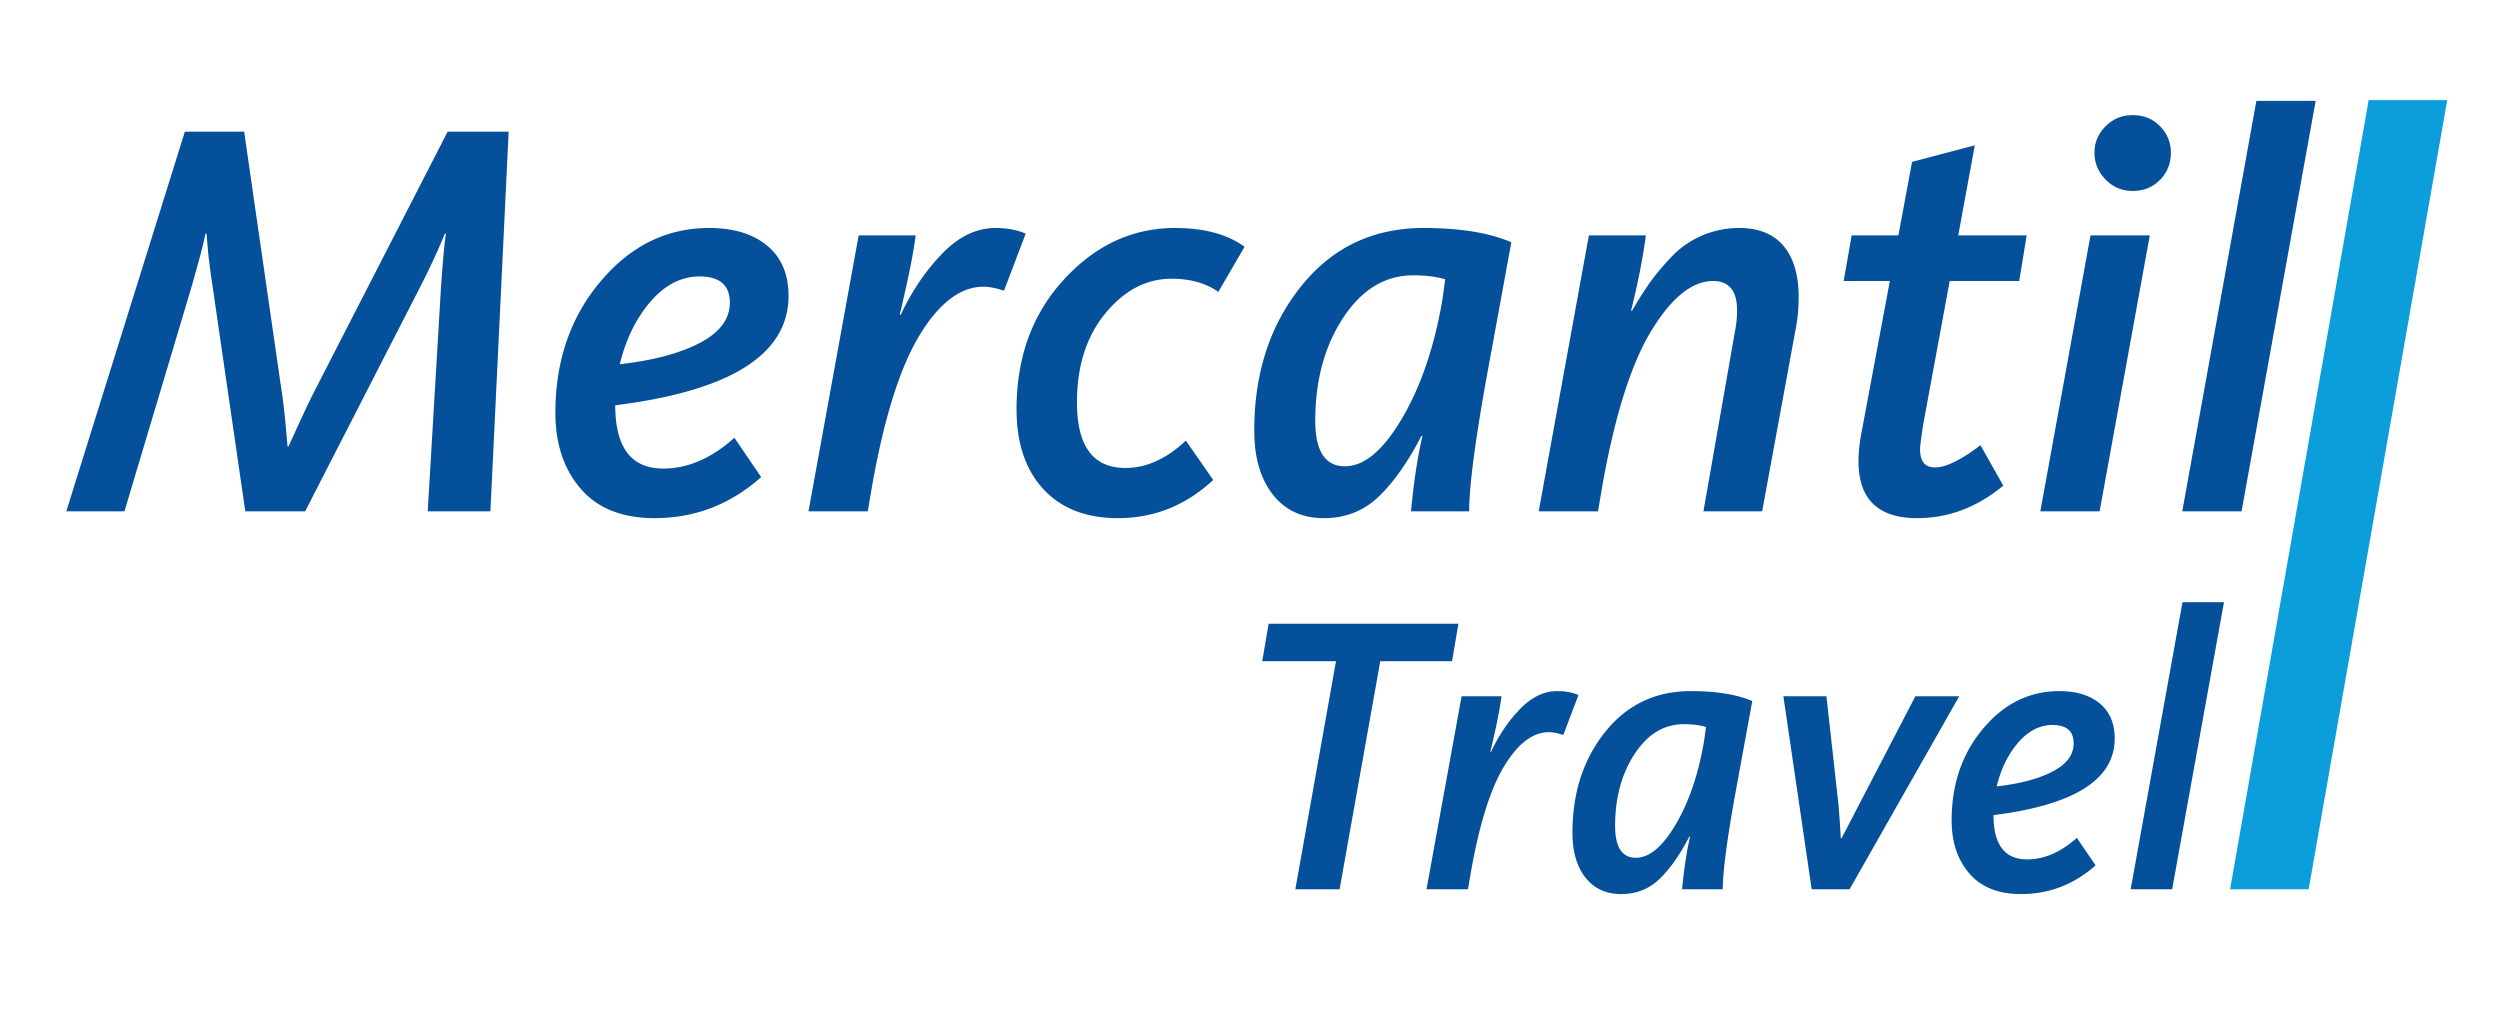 <svg xmlns="http://www.w3.org/2000/svg" width="920" height="380" xml:space="preserve" viewBox="80 400 920 380"><switch><g><path fill="#04509A" d="m104.399 588.162 43.633-139.709h21.816l13.635 94.398c.558 3.356 1.083 7.657 1.574 12.901.488 5.244.734 8.076.734 8.496h.42c4.333-9.65 7.689-16.782 10.069-21.397l48.458-94.398h22.446l-6.713 139.709h-23.075l4.824-81.392c.699-10.489 1.328-17.412 1.888-20.768h-.419c-2.239 5.595-5.176 11.957-8.811 19.09l-42.584 83.07h-22.026l-11.957-82.231c-.561-3.635-1.121-7.831-1.679-12.587l-.629-7.342h-.419c-.42 2.659-2.239 9.581-5.455 20.768l-24.333 81.392h-21.397zM320.884 590.679c-11.888 0-20.945-3.6-27.166-10.803-6.224-7.202-9.335-16.538-9.335-28.005 0-19.017 5.523-35.101 16.572-48.248 11.046-13.144 24.403-19.719 40.067-19.719 8.948 0 16.048 2.17 21.292 6.503 5.245 4.336 7.867 10.489 7.867 18.46 0 21.538-21.26 34.964-63.772 40.277 0 15.523 5.874 23.284 17.621 23.284 9.09 0 17.831-3.775 26.222-11.327l9.859 14.474c-11.326 10.069-24.404 15.104-39.227 15.104m16.573-88.944c-6.713 0-12.728 3.078-18.041 9.23-5.316 6.156-9.092 13.845-11.328 23.075 12.305-1.396 22.132-4.018 29.473-7.867 7.343-3.844 11.014-8.774 11.014-14.789 0-6.43-3.707-9.649-11.118-9.649M377.523 588.162l18.46-101.531h20.978c-.839 6.713-2.8 16.435-5.874 29.159h.419c4.055-8.67 9.125-16.152 15.209-22.446 6.083-6.293 12.62-9.44 19.614-9.44 4.333 0 8.04.702 11.118 2.098l-7.971 20.977c-2.937-.976-5.454-1.468-7.552-1.468-8.391 0-16.189 5.874-23.39 17.621-7.204 11.747-13.042 30.139-17.516 55.171l-1.679 9.858h-21.816zM491.43 590.679c-11.748 0-20.909-3.565-27.48-10.699-6.576-7.132-9.86-16.918-9.86-29.368 0-19.159 5.801-35.065 17.411-47.724 11.607-12.655 25.242-18.984 40.906-18.984 10.768 0 19.299 2.307 25.593 6.922l-9.65 16.572c-4.615-3.215-10.351-4.824-17.201-4.824-9.231 0-17.343 4.231-24.334 12.691-6.995 8.463-10.489 19.404-10.489 32.83 0 16.084 5.942 24.124 17.831 24.124 7.69 0 15.104-3.355 22.236-10.07l10.069 14.475c-10.069 9.371-21.748 14.055-35.032 14.055M587.402 582.708c-5.525 5.317-12.271 7.972-20.241 7.972-7.972 0-14.232-2.901-18.775-8.706-4.547-5.802-6.818-13.668-6.818-23.6 0-20.977 5.733-38.631 17.202-52.968 11.464-14.333 26.5-21.502 45.101-21.502 13.426 0 24.192 1.751 32.305 5.245l-9.229 50.346c-4.195 23.494-6.294 39.719-6.294 48.667h-21.396c.977-10.626 2.376-19.856 4.195-27.69h-.419c-4.898 9.513-10.106 16.923-15.631 22.236m-12.48-11.119c7.133 0 14.16-5.906 21.082-17.726 6.923-11.816 11.853-26.326 14.789-43.528l1.049-7.552c-3.218-.977-7.132-1.468-11.747-1.468-10.351 0-18.951 5.211-25.802 15.628-6.854 10.42-10.279 23.042-10.279 37.864 0 11.191 3.634 16.782 10.908 16.782M646.245 588.162l18.46-101.531h20.979c-1.122 8.391-2.938 17.621-5.455 27.691h.419c2.235-3.914 4.368-7.306 6.398-10.175 2.025-2.864 4.647-6.011 7.866-9.439a33.982 33.982 0 0 1 11.328-7.972c4.333-1.887 8.948-2.832 13.845-2.832 7.133 0 12.551 2.203 16.258 6.608 3.704 4.405 5.559 10.666 5.559 18.775 0 4.195-.351 8.043-1.049 11.538l-12.376 67.337H706.87l11.538-65.869c.557-2.796.839-5.454.839-7.971 0-7.27-2.938-10.909-8.811-10.909-7.692 0-15.245 6.051-22.655 18.146-7.414 12.098-13.426 31.014-18.041 56.745l-1.678 9.858h-21.817zM785.531 590.679c-14.405 0-21.606-6.991-21.606-20.978 0-3.356.419-7.132 1.259-11.328l10.279-54.96H758.47l2.938-16.782h17.202l5.034-27.061 23.074-6.083-6.083 33.144h25.174l-2.728 16.782h-25.593l-9.649 52.233c-.839 5.317-1.259 8.533-1.259 9.65 0 4.478 1.816 6.713 5.454 6.713 4.055 0 9.65-2.727 16.782-8.182l8.391 14.895c-9.65 7.972-20.21 11.957-31.676 11.957M830.843 588.162l18.46-101.531h21.816l-18.46 101.531h-21.816zm33.983-117.893c-3.917 0-7.237-1.396-9.965-4.195-2.727-2.796-4.091-6.084-4.091-9.86s1.364-7.027 4.091-9.754c2.728-2.727 6.048-4.091 9.965-4.091 4.054 0 7.41 1.364 10.068 4.091 2.655 2.727 3.986 5.978 3.986 9.754 0 3.917-1.331 7.238-3.986 9.965-2.658 2.727-6.014 4.09-10.068 4.09M883.075 588.162l27.271-151.037h21.816l-27.27 151.037zM556.683 727.252l14.966-83.931h-27.145l2.348-13.793h69.845l-2.347 13.793h-26.412l-14.967 83.931zM604.958 727.252l12.912-71.019h14.674c-.587 4.695-1.958 11.496-4.108 20.396h.293c2.836-6.064 6.383-11.299 10.639-15.7 4.255-4.402 8.826-6.604 13.719-6.604 3.031 0 5.624.491 7.777 1.468l-5.576 14.673c-2.054-.683-3.814-1.026-5.282-1.026-5.869 0-11.323 4.108-16.36 12.325-5.041 8.217-9.123 21.081-12.253 38.592l-1.174 6.896h-15.261zM690.723 723.437c-3.865 3.719-8.584 5.577-14.16 5.577-5.575 0-9.955-2.03-13.133-6.091-3.18-4.058-4.769-9.561-4.769-16.507 0-14.674 4.01-27.022 12.032-37.05 8.02-10.026 18.536-15.041 31.548-15.041 9.391 0 16.922 1.226 22.597 3.669l-6.456 35.216c-2.935 16.434-4.402 27.783-4.402 34.042h-14.966c.683-7.433 1.661-13.89 2.934-19.369h-.293c-3.426 6.654-7.069 11.839-10.932 15.554m-8.731-7.776c4.988 0 9.904-4.132 14.746-12.398 4.843-8.266 8.291-18.415 10.345-30.448l.733-5.282c-2.251-.683-4.988-1.026-8.217-1.026-7.24 0-13.256 3.645-18.048 10.932-4.794 7.288-7.19 16.118-7.19 26.484 0 7.827 2.543 11.738 7.631 11.738M746.699 727.252l-10.418-71.019h15.847l4.402 39.618c.293 3.131.587 7.337.88 12.618h.294l27.146-52.236h16.141l-40.352 71.019h-13.94zM823.735 729.013c-8.316 0-14.65-2.518-19.002-7.557-4.354-5.037-6.53-11.566-6.53-19.589 0-13.302 3.863-24.552 11.592-33.749 7.727-9.193 17.069-13.793 28.026-13.793 6.259 0 11.226 1.519 14.894 4.549 3.668 3.033 5.503 7.337 5.503 12.913 0 15.065-14.871 24.456-44.607 28.173 0 10.858 4.108 16.287 12.325 16.287 6.358 0 12.473-2.641 18.342-7.924l6.896 10.125c-7.923 7.044-17.072 10.565-27.439 10.565m11.592-62.215c-4.695 0-8.902 2.153-12.619 6.456-3.719 4.306-6.36 9.686-7.924 16.141 8.606-.977 15.48-2.811 20.616-5.502 5.136-2.689 7.703-6.138 7.703-10.345.001-4.498-2.592-6.75-7.776-6.75M864.086 727.252l19.075-105.646h15.261l-19.075 105.646z"/><path fill="#0B9EDA" d="M929.581 727.252h-28.909l51-290.413h28.909z"/><path fill="none" d="M0 .002h1133.858V1133.86H0z"/></g></switch></svg>
